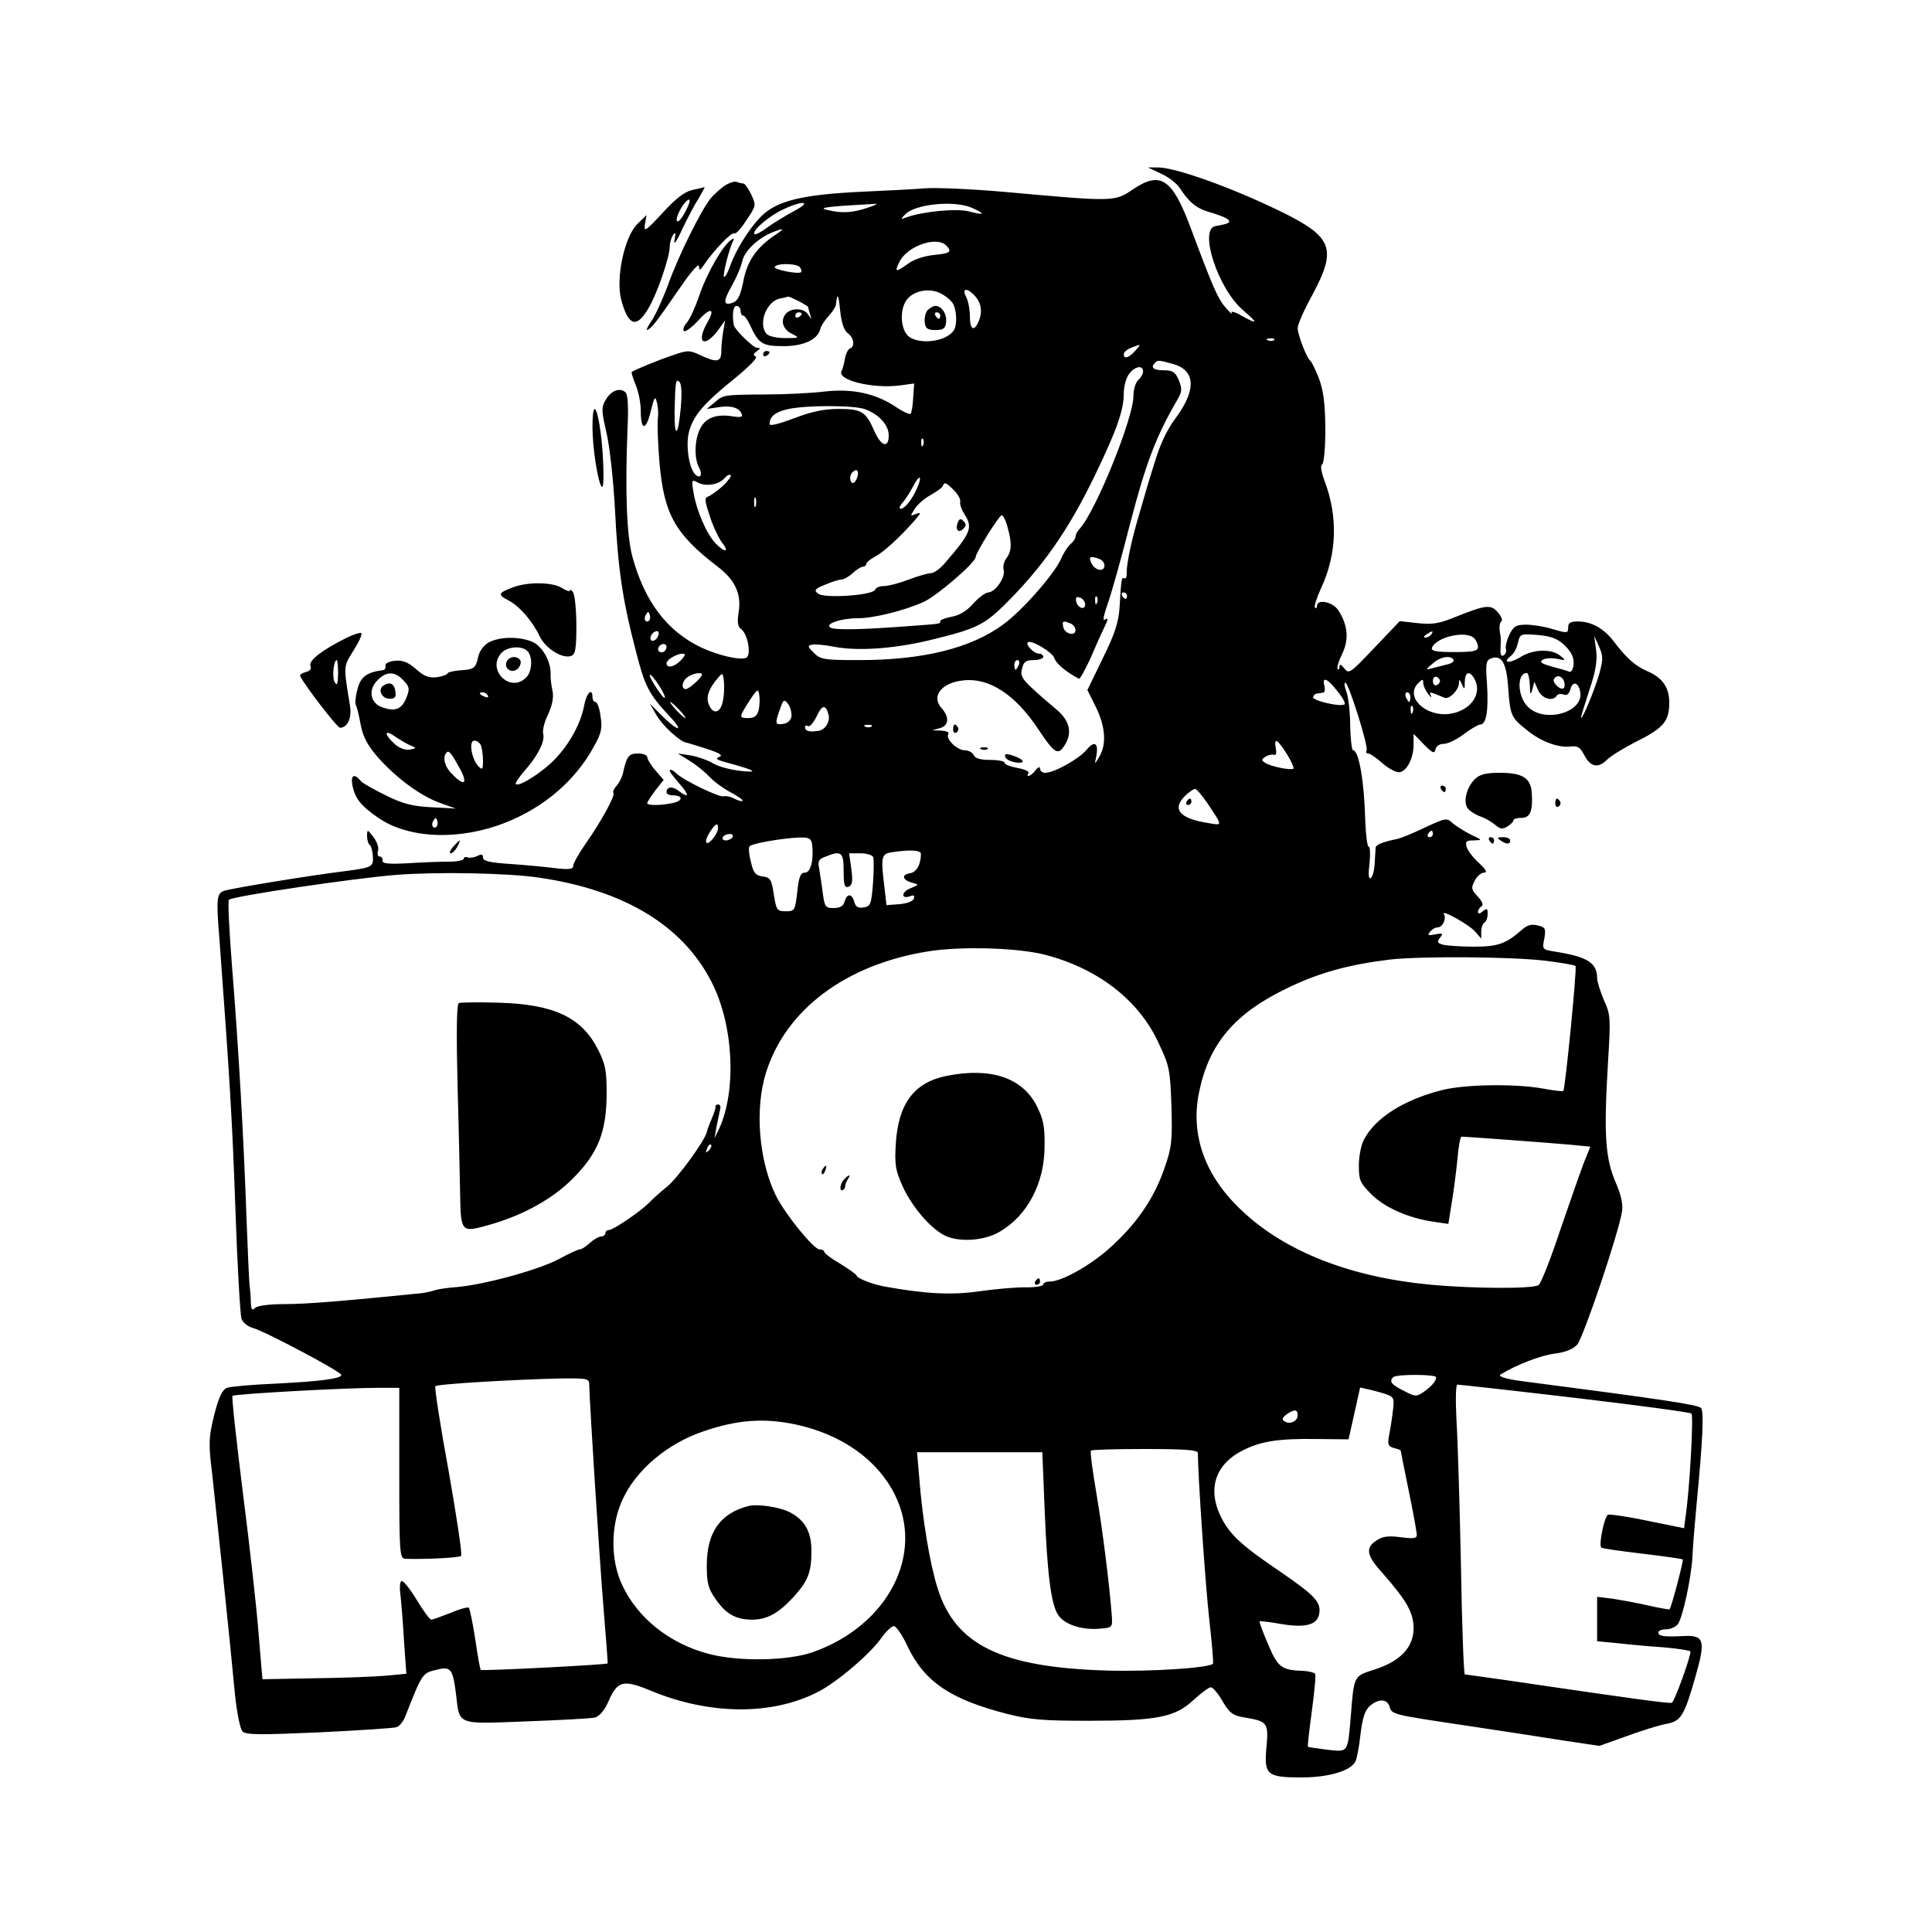 <?xml version="1.0" standalone="no"?>
<!DOCTYPE svg PUBLIC "-//W3C//DTD SVG 20010904//EN"
 "http://www.w3.org/TR/2001/REC-SVG-20010904/DTD/svg10.dtd">
<svg version="1.0" xmlns="http://www.w3.org/2000/svg"
 width="600pt" height="600pt" viewBox="0 0 600 600"
 preserveAspectRatio="xMidYMid meet">
<g transform="translate(0,600) scale(0.1,-0.1)"
fill="#000000" stroke="none">
<path d="M3605 5461 c23 -10 49 -30 59 -45 29 -45 53 -64 93 -75 21 -6 45 -15
53 -20 16 -11 8 -16 -35 -23 -53 -9 7 -194 85 -261 49 -42 47 -46 -5 -17 -21
12 -34 15 -30 8 4 -7 -5 1 -19 17 -24 28 -38 59 -110 252 -56 148 -92 172
-176 116 -59 -40 -56 -40 -400 -9 -102 9 -214 14 -250 11 -36 -3 -119 -7 -185
-10 -198 -9 -277 -29 -326 -82 -35 -37 -73 -99 -90 -145 -7 -21 -16 -38 -20
-38 -7 0 17 94 29 114 3 5 0 6 -6 2 -26 -16 -76 -103 -99 -170 -13 -39 -31
-78 -40 -88 -9 -10 -13 -21 -9 -26 4 -4 23 10 43 31 39 44 56 41 30 -4 -38
-67 -8 -82 37 -19 l18 25 -6 -34 c-3 -18 -6 -46 -6 -62 0 -34 -14 -36 -65 -12
-34 16 -39 16 -88 -1 -47 -16 -117 -45 -125 -51 -2 -2 4 -20 12 -40 9 -21 16
-57 16 -81 0 -62 16 -63 31 -1 11 45 14 49 19 27 4 -14 5 -36 3 -50 -2 -14 0
-75 5 -136 14 -161 48 -222 181 -324 54 -41 74 -85 65 -141 -5 -32 -3 -45 8
-53 21 -16 32 -82 15 -89 -21 -8 -87 8 -139 32 -107 51 -176 143 -214 282 -18
66 -23 207 -15 402 3 61 1 101 -6 108 -17 17 -46 6 -62 -23 -14 -23 -13 -34 2
-100 10 -40 22 -149 27 -243 9 -182 24 -282 65 -438 28 -110 40 -132 104 -201
50 -53 25 -48 -28 6 l-33 33 22 -38 c18 -31 72 -80 90 -83 3 0 31 -9 63 -19
43 -14 54 -21 40 -26 -13 -5 -7 -9 27 -18 85 -23 100 -32 40 -25 -30 3 -68 13
-85 23 -16 10 -48 21 -70 25 l-40 6 37 -23 c21 -13 48 -35 62 -50 14 -15 43
-36 66 -48 22 -12 39 -24 36 -26 -2 -3 -14 1 -26 7 -11 6 -26 9 -33 7 -13 -4
-123 49 -145 70 -14 13 -22 16 -22 8 0 -2 14 -20 31 -40 32 -36 29 -46 -5 -20
-19 14 -36 12 -36 -6 0 -5 9 -9 19 -9 33 0 33 -17 0 -24 -39 -8 -79 -8 -79 0
0 3 11 20 25 39 l26 33 -26 30 c-14 16 -25 35 -25 41 0 6 -13 11 -29 11 -29 0
-35 -9 -47 -64 -3 -11 -11 -27 -19 -36 -8 -9 -13 -19 -10 -22 7 -7 -36 -86
-86 -158 -22 -31 -39 -62 -39 -69 0 -11 -13 -12 -57 -7 -32 4 -95 10 -140 13
-62 4 -83 9 -83 20 0 10 -5 11 -17 5 -10 -5 -24 -7 -30 -5 -7 3 -13 1 -13 -4
0 -5 -21 -9 -47 -9 -27 0 -84 -2 -128 -5 -61 -3 -79 -1 -77 9 1 6 -3 12 -9 12
-6 0 -8 8 -5 18 3 9 -3 28 -14 42 -19 25 -20 25 -20 3 0 -12 4 -24 8 -27 4 -2
9 -18 10 -35 2 -33 -2 -35 -83 -46 -108 -13 -346 -52 -377 -61 -25 -7 -27 -22
-17 -145 32 -434 40 -559 50 -844 6 -175 15 -329 19 -341 5 -12 20 -24 35 -28
35 -9 275 -136 275 -146 0 -11 -62 -20 -205 -27 -71 -3 -139 -9 -150 -13 -15
-6 -25 -27 -40 -85 -17 -70 -18 -87 -6 -183 12 -111 55 -514 71 -687 6 -56 16
-105 23 -112 10 -11 56 -11 237 -3 124 6 232 13 241 16 9 2 23 19 29 37 51
130 52 131 94 141 46 12 52 4 62 -74 12 -99 -1 -94 217 -86 105 4 202 9 214
12 15 4 30 22 42 49 29 66 46 70 133 34 181 -75 374 -77 517 -4 58 29 162 117
198 168 14 20 32 37 39 37 7 0 27 -29 43 -64 53 -110 134 -164 310 -209 71
-18 114 -21 251 -21 213 0 269 11 326 64 24 22 48 40 54 40 6 0 19 -15 30 -32
29 -50 36 -56 82 -63 64 -11 68 -17 61 -92 -8 -85 2 -93 109 -93 83 0 152 20
167 49 5 9 12 47 16 84 6 50 13 74 28 88 27 24 54 24 62 0 8 -26 4 -25 245
-61 113 -17 250 -38 306 -47 l101 -15 84 30 c46 17 101 34 122 38 47 8 57 23
92 146 33 115 28 131 -39 127 -59 -3 -76 0 -76 11 0 6 11 10 24 10 13 0 29 7
36 15 15 18 42 142 46 210 1 28 7 102 13 165 19 197 23 285 14 297 -7 10 -112
26 -551 83 -57 7 -83 16 -71 22 49 30 125 59 166 64 34 4 58 14 71 28 19 21
128 344 139 412 4 23 -2 50 -17 86 -35 80 -40 149 -26 383 8 132 8 144 -13
189 -11 27 -21 57 -21 68 0 48 -30 67 -133 83 -37 6 -38 7 -31 40 5 31 4 35
-21 41 -19 5 -32 1 -48 -13 -50 -44 -75 -53 -149 -53 -40 0 -83 3 -96 6 -19 5
-20 9 -10 22 11 13 9 15 -15 10 -22 -4 -25 -3 -16 8 6 8 17 14 24 14 15 0 28
27 19 41 -10 17 81 -34 98 -55 l18 -21 0 22 c0 12 5 25 10 28 6 3 10 15 10 27
0 17 -2 18 -15 8 -9 -8 -15 -9 -15 -2 0 6 5 14 11 17 7 5 2 16 -12 31 -20 21
-21 27 -9 49 7 14 20 25 29 25 11 0 6 9 -15 29 -18 16 -35 38 -39 50 -5 18 -2
21 22 21 28 1 27 1 -9 18 -20 10 -45 26 -56 35 -19 18 -22 17 -87 -13 -37 -18
-75 -33 -84 -35 -48 -10 -68 -18 -69 -28 0 -7 -2 -29 -3 -50 -1 -21 -7 -41
-12 -44 -7 -4 -8 12 -4 45 3 29 2 52 -2 52 -5 0 -9 35 -11 78 -3 125 -20 222
-38 222 -4 0 -8 35 -9 78 0 42 -6 89 -12 105 -6 15 -7 27 -3 27 10 0 73 -200
66 -211 -3 -5 -1 -9 5 -9 6 0 26 -14 45 -31 20 -17 43 -29 53 -27 23 4 43 44
43 86 l0 33 32 -33 c27 -27 33 -30 36 -15 2 10 13 17 26 17 12 0 40 13 62 30
21 16 45 30 51 30 19 0 26 43 21 126 -5 67 -3 74 15 80 31 10 46 -16 51 -94 6
-85 9 -91 60 -131 43 -35 99 -55 136 -49 20 2 28 -4 40 -27 19 -37 43 -42 70
-15 12 12 51 36 88 55 87 43 105 64 106 119 1 50 -20 81 -69 102 -35 15 -63
39 -101 89 -32 43 -71 65 -114 65 -23 0 -30 -4 -30 -19 0 -18 -3 -18 -47 -5
-25 8 -63 14 -83 14 -32 0 -40 -5 -53 -32 -8 -17 -13 -37 -10 -44 2 -6 -1 -15
-7 -19 -8 -5 -11 2 -10 21 1 16 1 34 0 39 -5 24 -4 40 3 46 4 3 -1 16 -12 28
-22 25 -37 23 -141 -19 -43 -17 -65 -20 -109 -15 l-54 6 -79 -83 c-75 -79 -79
-82 -93 -64 -10 13 -15 15 -15 6 0 -7 -3 -11 -6 -8 -3 4 3 24 14 47 22 45 18
90 -12 136 -17 26 -66 36 -66 13 0 -6 -3 -8 -6 -5 -4 3 5 30 18 59 50 106 54
223 11 336 -10 27 -13 46 -7 50 6 4 10 54 10 112 -1 79 -6 117 -20 155 -11 28
-23 52 -27 55 -11 8 -39 81 -39 101 0 11 20 57 45 102 78 145 64 181 -97 260
-156 76 -328 137 -382 137 l-31 0 40 -19z m-1140 -117 c-28 -15 -65 -38 -83
-51 -18 -14 -36 -23 -39 -20 -9 10 46 57 90 77 64 30 90 24 32 -6z m230 11
c-47 -16 -80 -18 -126 -7 -32 7 2 11 151 19 8 1 -3 -5 -25 -12z m320 1 c47
-20 44 -26 -4 -13 -39 11 -146 0 -196 -18 -18 -7 -19 -6 -4 9 30 32 149 44
204 22z m-605 -84 c-59 -39 -89 -81 -101 -143 -9 -46 -17 -63 -33 -69 -30 -11
-31 4 -3 53 13 23 28 57 32 75 7 33 48 72 95 91 36 14 38 12 10 -7z m528 -34
c20 -20 14 -25 -39 -30 -29 -3 -62 -14 -79 -27 -39 -28 -43 -27 -26 7 25 49
115 79 144 50z m-453 -69 c4 -6 5 -12 3 -14 -7 -8 -87 8 -82 16 7 13 72 11 79
-2z m438 -81 c12 -6 27 -18 34 -27 14 -18 17 -70 5 -87 -25 -38 -117 -46 -145
-14 -19 23 -22 71 -6 101 18 35 73 48 112 27z m101 -3 c22 -22 28 -49 17 -79
-15 -38 -29 -32 -29 13 0 22 -6 49 -12 60 -13 25 2 28 24 6z m-391 -120 c19
-13 23 -41 7 -47 -6 -2 -13 -16 -16 -32 -3 -16 -7 -33 -10 -37 -18 -29 95 -57
181 -46 l44 6 -3 -44 c-1 -24 -5 -47 -8 -50 -3 -3 -23 6 -44 20 -63 43 -136
59 -224 49 -41 -5 -122 -9 -180 -9 -134 -1 -133 -1 -161 -25 l-24 -20 34 5
c40 7 67 -1 74 -20 5 -10 -2 -12 -28 -8 -50 8 -83 -4 -100 -37 -18 -34 -20
-93 -4 -122 12 -22 4 -37 -12 -21 -20 20 -30 92 -19 133 14 50 45 87 142 165
45 37 73 65 65 68 -9 4 -8 8 3 16 12 8 12 11 1 11 -12 0 -69 56 -72 70 -6 33
-2 60 8 60 7 0 13 -7 13 -15 0 -8 3 -15 8 -15 4 0 13 -12 20 -27 28 -61 39
-68 105 -68 64 0 108 21 115 55 2 8 13 25 25 38 12 13 22 29 23 35 4 40 8 35
13 -16 4 -39 12 -63 24 -72z m-153 100 c17 -9 30 -17 30 -19 0 -3 3 -13 6 -23
5 -17 5 -17 -6 0 -13 21 -53 22 -70 2 -17 -21 -9 -48 20 -62 24 -12 23 -13
-20 -13 -26 0 -51 5 -58 12 -29 29 -3 103 41 111 12 2 23 5 25 6 2 0 16 -6 32
-14z m10 -39 c0 -3 -4 -8 -10 -11 -5 -3 -10 -1 -10 4 0 6 5 11 10 11 6 0 10
-2 10 -4z m1467 -82 c-3 -3 -12 -4 -19 -1 -8 3 -5 6 6 6 11 1 17 -2 13 -5z
m-432 -34 c-20 -22 -35 -26 -35 -10 0 6 10 15 23 20 32 13 32 12 12 -10z m117
-40 c72 -20 74 -81 8 -170 -27 -36 -48 -82 -65 -139 -15 -47 -35 -115 -45
-151 -25 -82 -41 -158 -41 -188 1 -13 -3 -21 -7 -18 -9 5 -10 -3 -15 -89 -3
-47 -14 -82 -52 -159 l-48 -99 27 -54 c29 -60 33 -115 10 -153 -15 -25 -15
-25 -10 -2 9 44 -4 54 -29 24 -24 -29 -101 -72 -129 -72 -9 0 -16 6 -16 13 -1
7 -6 5 -14 -5 -13 -18 -32 -25 -22 -9 4 5 -12 12 -34 16 -22 4 -40 11 -40 16
0 5 -20 9 -45 9 -31 0 -47 5 -51 15 -4 8 -16 15 -28 15 -24 0 -60 36 -51 50 4
6 -6 10 -22 11 l-28 1 25 7 c27 8 29 34 4 62 -33 37 0 79 68 86 80 9 161 -44
232 -151 50 -75 61 -82 80 -54 27 39 20 77 -20 112 -111 94 -117 102 -110 129
5 22 12 27 36 27 17 0 30 5 30 10 0 6 -6 10 -14 10 -15 0 -42 28 -34 35 9 10
78 -31 83 -50 5 -16 36 -42 76 -63 3 -1 18 26 34 60 15 35 33 76 41 92 17 35
17 39 4 31 -6 -3 -1 18 9 47 11 29 43 143 71 253 49 188 80 269 145 381 16 27
17 35 6 63 -11 26 -19 31 -47 31 -32 0 -42 9 -27 23 8 9 11 9 55 -3z m-92 -24
c0 -7 -7 -19 -15 -26 -8 -7 -15 -29 -15 -50 0 -68 -116 -355 -166 -411 -8 -8
-14 -20 -14 -26 0 -6 -7 -16 -16 -23 -8 -8 -21 -27 -28 -44 -21 -48 -120 -161
-180 -205 -100 -74 -249 -111 -448 -111 -109 0 -120 2 -140 22 -20 20 -21 23
-6 26 9 2 41 -1 71 -7 75 -14 193 -5 307 24 128 31 156 45 215 102 122 120
203 236 286 408 68 141 89 202 89 253 0 21 7 48 16 60 17 24 44 30 44 8z
m-1436 -114 c-8 -89 -20 -95 -19 -9 2 94 4 102 15 91 7 -7 8 -38 4 -82z m573
-3 c43 -16 73 -49 73 -81 0 -41 -23 -35 -44 12 -27 62 -40 70 -111 70 -46 0
-84 -8 -139 -29 -48 -18 -76 -25 -76 -18 0 23 17 37 55 46 56 13 208 13 242 0z
m180 -111 c-3 -8 -6 -5 -6 6 -1 11 2 17 5 13 3 -3 4 -12 1 -19z m-204 -98 c-3
-11 -9 -20 -14 -20 -10 0 -12 24 -2 33 13 13 21 7 16 -13z m-419 -30 c-17 -15
-38 -30 -45 -32 -12 -4 -10 -15 6 -63 10 -31 28 -68 38 -81 24 -30 7 -31 -21
-1 -28 29 -59 102 -68 156 -7 42 -6 43 14 32 25 -13 66 -6 83 15 7 8 15 12 18
8 3 -3 -8 -18 -25 -34z m604 -6 c-15 -35 -38 -64 -51 -64 -6 0 -3 8 5 18 9 9
23 32 33 50 20 40 31 37 13 -4z m114 -6 c13 -13 22 -29 20 -36 -2 -8 4 -24 12
-37 28 -43 23 -58 -58 -152 -15 -18 -35 -33 -45 -33 -9 0 -40 -9 -69 -20 -29
-11 -63 -20 -76 -20 -14 0 -26 -5 -28 -11 -6 -18 -156 -28 -177 -13 -14 11
-11 15 21 28 21 9 43 16 51 16 7 0 23 9 35 20 12 11 26 20 32 20 5 0 10 4 10
8 0 5 12 15 27 23 27 14 77 60 123 112 21 25 22 27 5 21 -19 -8 -19 -7 -4 16
9 14 31 33 50 43 19 11 36 23 37 28 5 13 10 11 34 -13z m-615 -50 c-3 -7 -5
-2 -5 12 0 14 2 19 5 13 2 -7 2 -19 0 -25z m782 -65 c14 -50 13 -74 -3 -96 -8
-10 -12 -26 -9 -37 6 -23 -26 -69 -48 -70 -8 0 -29 -15 -46 -34 -19 -22 -43
-37 -66 -41 -21 -4 -37 -10 -37 -14 0 -9 4 -8 -105 -16 -147 -11 -223 -12
-236 -4 -19 11 32 29 85 29 49 0 142 23 203 50 40 17 163 123 163 140 0 13 73
130 81 130 4 0 13 -17 18 -37z m285 -99 c9 -3 16 -12 16 -20 0 -21 -28 -17
-40 6 -11 21 -4 25 24 14z m86 -114 c0 -5 -2 -10 -4 -10 -3 0 -8 5 -11 10 -3
6 -1 10 4 10 6 0 11 -4 11 -10z m-130 -27 c0 -20 -24 -11 -28 10 -2 12 1 15
12 11 9 -3 16 -13 16 -21z m37 5 c-3 -8 -6 -5 -6 6 -1 11 2 17 5 13 3 -3 4
-12 1 -19z m-1391 -55 c-10 -10 -19 5 -10 18 6 11 8 11 12 0 2 -7 1 -15 -2
-18z m1308 -9 c9 -3 16 -13 16 -21 0 -20 -34 -12 -38 10 -4 19 -1 20 22 11z
m-1280 -39 c-6 -16 -24 -21 -24 -7 0 11 11 22 21 22 5 0 6 -7 3 -15z m2401 5
c-3 -5 -12 -10 -18 -10 -7 0 -6 4 3 10 19 12 23 12 15 0z m133 -12 c7 -7 12
-19 12 -27 0 -13 -14 -16 -74 -16 -55 0 -72 3 -69 13 13 34 106 55 131 30z
m282 -23 c20 -20 28 -36 27 -56 -1 -18 -7 -27 -14 -25 -6 3 -31 10 -54 16 -32
9 -39 14 -28 21 8 5 28 6 44 3 29 -6 29 -5 10 10 -28 22 -84 20 -124 -5 -34
-21 -57 -18 -29 4 9 6 19 25 22 41 7 28 8 28 62 24 42 -4 61 -11 84 -33z m106
-90 c-15 -51 -55 -147 -56 -133 0 4 12 42 26 85 19 57 25 90 21 123 l-6 45 15
-33 c13 -30 13 -40 0 -87z m-2896 87 c0 -13 -12 -22 -22 -16 -10 6 -1 24 13
24 5 0 9 -4 9 -8z m45 -42 c-19 -21 -45 -27 -45 -10 0 11 30 29 49 30 11 0 10
-5 -4 -20z m2399 1 c3 -5 -6 -12 -22 -15 -15 -4 -36 -9 -47 -12 -18 -5 -18 -3
4 15 24 22 56 27 65 12z m-1350 -16 c-4 -8 -8 -15 -10 -15 -2 0 -4 7 -4 15 0
8 4 15 10 15 5 0 7 -7 4 -15z m-1110 -76 c10 -17 14 -29 8 -26 -5 4 -20 24
-32 44 -12 20 -16 32 -8 26 7 -6 22 -26 32 -44z m126 46 c0 -9 -40 -45 -50
-45 -17 0 -11 28 8 39 18 11 42 14 42 6z m65 -82 c-7 -38 -31 -44 -44 -10 -9
23 0 48 28 81 15 18 16 17 19 -9 2 -16 1 -43 -3 -62z m2335 67 c24 -46 -14
-98 -78 -107 -75 -10 -140 53 -98 95 14 14 16 14 16 1 0 -8 7 -24 16 -35 8
-10 12 -13 8 -5 -7 14 -5 14 42 -6 15 -6 44 24 45 45 0 14 2 13 9 -3 8 -18 9
-17 9 8 1 32 16 35 31 7z m171 -17 c1 -31 2 -34 8 -14 l6 24 12 -27 c12 -26
46 -36 58 -16 3 5 13 6 21 3 10 -4 17 2 21 16 7 29 27 21 31 -11 7 -62 -113
-94 -163 -43 -33 32 -35 105 -3 105 4 0 8 -17 9 -37z m-279 12 c0 -5 -5 -11
-11 -13 -6 -2 -11 4 -11 13 0 9 5 15 11 13 6 -2 11 -8 11 -13z m385 0 c3 -9 3
-19 -1 -22 -8 -9 -37 18 -30 28 8 14 24 11 31 -6z m-704 -31 c16 -19 26 -38
23 -41 -10 -10 -101 11 -98 22 1 6 7 11 12 11 6 1 14 2 19 3 5 0 7 10 4 21 -8
30 9 24 40 -16z m-1797 -60 c-5 -17 -13 -24 -31 -24 -31 0 -31 1 2 53 25 38
28 40 31 18 2 -12 1 -34 -2 -47z m2024 41 c0 -8 -2 -15 -4 -15 -2 0 -6 7 -10
15 -3 8 -1 15 4 15 6 0 10 -7 10 -15z m-1922 -60 c-2 -12 -12 -21 -25 -23 -26
-4 -27 0 -11 45 11 31 13 33 26 16 7 -10 11 -27 10 -38z m-348 20 c13 -14 21
-25 18 -25 -2 0 -15 11 -28 25 -13 14 -21 25 -18 25 2 0 15 -11 28 -25z m463
-14 c6 -23 -11 -49 -33 -51 -27 -4 -40 0 -40 11 0 5 4 8 9 4 6 -3 17 10 27 30
17 37 28 38 37 6z m1814 7 c-3 -8 -6 -5 -6 6 -1 11 2 17 5 13 3 -3 4 -12 1
-19z m-1680 -44 c-3 -3 -12 -4 -19 -1 -8 3 -5 6 6 6 11 1 17 -2 13 -5z m1289
-85 c14 -22 23 -43 21 -46 -7 -6 -70 6 -88 18 -12 8 -12 10 1 19 8 5 20 8 26
6 7 -3 9 5 6 20 -6 35 4 30 34 -17z m-248 -151 c50 -75 50 -72 4 -64 -90 14
-114 44 -70 86 12 11 25 20 29 20 5 0 21 -19 37 -42z m-1518 -80 c-1 -18 -29
-53 -36 -45 -4 3 1 18 10 32 18 28 26 32 26 13z m2220 -18 c0 -5 -5 -10 -11
-10 -5 0 -7 5 -4 10 3 6 8 10 11 10 2 0 4 -4 4 -10z m-2175 -10 c-3 -5 -13
-10 -21 -10 -8 0 -12 5 -9 10 3 6 13 10 21 10 8 0 12 -4 9 -10z m247 -22 c6
-47 -4 -88 -22 -88 -14 0 -19 -12 -24 -60 -7 -58 -8 -60 -36 -60 -27 0 -29 3
-37 53 -7 46 -11 52 -34 55 -22 3 -29 10 -37 45 -6 23 -8 45 -4 49 9 9 102 25
154 27 31 1 37 -3 40 -21z m338 -30 c0 -33 -14 -57 -34 -60 -27 -4 -24 -21 6
-29 23 -6 23 -6 -5 -18 -29 -11 -29 -35 0 -24 11 4 14 2 11 -8 -3 -8 -21 -15
-45 -17 l-40 -3 -6 53 c-12 96 -10 106 21 111 59 9 92 7 92 -5z m-240 -53 c0
-44 3 -53 15 -49 12 5 14 16 9 55 l-7 49 36 0 c19 0 37 -6 39 -12 2 -7 2 -44
-1 -83 -5 -64 -8 -70 -29 -73 -17 -3 -25 2 -29 17 -7 27 -23 27 -30 1 -4 -14
-14 -20 -34 -20 -26 0 -28 4 -34 48 -3 26 -9 59 -11 75 -5 22 -1 29 18 36 51
21 58 15 58 -44z m-943 -21 c263 -39 444 -149 533 -324 68 -133 78 -334 24
-454 l-15 -31 6 35 c4 19 9 43 11 53 3 9 1 17 -5 17 -6 0 -10 -3 -9 -7 1 -5
-5 -21 -12 -38 -7 -16 -14 -35 -15 -41 -6 -26 -89 -141 -123 -169 -20 -16 -46
-39 -57 -51 -27 -27 -111 -84 -124 -84 -6 0 -11 -4 -11 -10 0 -5 -6 -10 -13
-10 -7 0 -23 -9 -35 -20 -12 -11 -26 -20 -31 -20 -6 0 -36 -14 -67 -31 -63
-33 -227 -78 -314 -86 -30 -2 -62 -7 -70 -10 -8 -3 -26 -7 -40 -9 -249 -25
-359 -34 -426 -34 -49 0 -85 -5 -92 -12 -9 -9 -12 -5 -13 17 0 17 -2 37 -3 45
-2 8 -6 101 -10 205 -9 260 -25 540 -45 788 -9 115 -14 210 -10 213 20 12 384
66 519 77 127 10 351 6 447 -9z m1568 -239 c163 -42 291 -140 352 -272 35 -73
37 -85 41 -198 3 -107 1 -128 -21 -191 -31 -91 -82 -168 -161 -241 -61 -58
-157 -113 -196 -113 -11 0 -20 -4 -20 -9 0 -5 -24 -9 -52 -9 -29 1 -95 -5
-145 -12 -89 -13 -172 -8 -298 15 -38 7 -85 26 -85 34 0 3 -23 19 -50 36 -28
16 -50 33 -50 37 0 4 -7 8 -15 8 -18 0 -105 107 -135 166 -53 108 -67 269 -31
383 61 195 247 335 501 376 102 17 279 12 365 -10z m1557 -19 c47 -6 89 -13
91 -16 5 -5 -32 -382 -38 -388 -2 -2 -29 1 -61 7 -86 16 -246 14 -318 -5 -118
-30 -206 -87 -240 -153 -9 -16 -16 -53 -16 -81 0 -45 4 -54 39 -89 41 -41 115
-74 192 -85 l47 -7 10 63 c6 35 14 96 18 136 3 39 9 72 13 72 16 0 283 -20
338 -25 l62 -6 -21 -52 c-11 -29 -44 -124 -74 -211 -29 -88 -59 -163 -66 -167
-18 -12 -201 -11 -333 1 -249 23 -452 102 -587 229 -116 108 -162 236 -134
370 31 150 110 243 271 321 100 49 192 74 321 90 99 11 384 9 486 -4z m-2601
-589 c-10 -9 -11 -8 -5 6 3 10 9 15 12 12 3 -3 0 -11 -7 -18z m2259 -704 c0
-13 -14 -28 -39 -46 -22 -15 -26 -15 -62 4 -38 19 -46 29 -32 42 9 10 133 9
133 0z m-2630 -25 c1 -55 31 -529 44 -688 8 -96 14 -175 13 -176 -4 -4 -391
-24 -394 -20 -2 2 -10 45 -17 95 -8 51 -17 95 -20 98 -3 3 -29 -4 -57 -16 -28
-11 -55 -21 -60 -21 -4 0 -24 27 -44 60 -20 33 -41 60 -47 60 -6 0 -8 -18 -4
-47 3 -27 8 -91 11 -145 l7 -96 -64 -6 c-34 -3 -135 -7 -223 -8 l-160 -3 -12
143 c-6 78 -28 275 -49 438 -20 162 -35 296 -32 299 5 6 351 25 451 25 l67 0
0 -265 c0 -245 1 -265 18 -266 60 -2 168 3 174 9 4 4 -14 123 -39 265 -26 141
-44 259 -41 262 6 7 251 21 386 24 89 1 92 0 92 -21z m3060 -39 c195 -23 359
-45 363 -49 7 -7 -6 -244 -19 -325 l-4 -31 -113 23 c-61 13 -117 21 -123 19
-11 -4 -30 -94 -21 -102 2 -3 60 -11 127 -19 67 -8 124 -16 126 -18 3 -3 -35
-148 -41 -155 -1 -1 -31 4 -66 12 -35 8 -85 17 -111 21 l-48 6 0 -69 0 -69 63
-6 c34 -4 99 -10 145 -13 45 -4 82 -10 82 -13 -1 -21 -50 -156 -58 -159 -9 -3
-113 11 -507 69 -71 10 -133 19 -136 19 -3 0 -9 154 -12 343 -4 188 -10 390
-14 450 -3 61 -2 107 3 107 5 0 169 -18 364 -41z m-582 10 c21 -8 23 -13 17
-56 -3 -27 -9 -61 -12 -76 -4 -23 -1 -29 16 -34 12 -3 21 -6 21 -8 0 -1 11
-57 25 -125 14 -68 25 -129 25 -137 0 -11 -11 -12 -50 -7 -38 5 -56 3 -75 -10
-36 -23 -31 -47 19 -102 74 -84 96 -122 96 -171 0 -59 -42 -103 -122 -128 -64
-21 -63 -17 -73 -145 -10 -115 -7 -111 -73 -104 -31 4 -58 8 -60 9 -2 2 4 51
12 111 8 59 13 111 10 116 -3 4 -20 8 -37 9 -67 2 -79 11 -109 83 -16 37 -28
69 -26 71 2 1 30 -2 64 -8 75 -13 112 -4 120 27 9 39 -9 59 -123 137 -121 82
-157 116 -184 174 -39 84 -13 159 71 201 56 28 110 37 232 35 l96 -1 18 80 18
81 31 -7 c16 -4 40 -10 53 -15z m-278 -64 c0 -19 -24 -30 -41 -19 -9 5 -7 11
6 21 24 17 35 17 35 -2z m-1558 -29 c142 -31 253 -109 307 -218 93 -186 -22
-407 -255 -489 -77 -27 -231 -30 -324 -5 -121 32 -220 111 -268 214 -36 77
-36 182 0 262 42 94 140 177 253 215 105 36 188 42 287 21z m1248 -88 c0 -66
24 -421 36 -522 8 -71 13 -131 11 -133 -14 -13 -195 -25 -331 -21 -326 10
-469 79 -524 255 -24 75 -47 214 -57 341 l-7 82 194 0 195 0 7 -172 c8 -205
20 -300 42 -333 19 -30 74 -48 129 -43 39 3 40 4 38 38 -8 104 -29 270 -48
382 -12 70 -20 130 -17 133 3 3 79 5 169 5 121 0 163 -3 163 -12z"/>
<path d="M2880 5036 c-6 -8 -10 -25 -8 -38 2 -18 9 -23 33 -23 24 0 31 5 33
23 4 25 -13 52 -33 52 -7 0 -18 -7 -25 -14z m40 -16 c0 -5 -2 -10 -4 -10 -3 0
-8 5 -11 10 -3 6 -1 10 4 10 6 0 11 -4 11 -10z"/>
<path d="M2370 4899 c0 -5 5 -7 10 -4 6 3 10 8 10 11 0 2 -4 4 -10 4 -5 0 -10
-5 -10 -11z"/>
<path d="M2960 3734 c0 -8 5 -12 10 -9 6 4 8 11 5 16 -9 14 -15 11 -15 -7z"/>
<path d="M3048 3673 c7 -3 16 -2 19 1 4 3 -2 6 -13 5 -11 0 -14 -3 -6 -6z"/>
<path d="M3122 3649 c3 -8 18 -15 34 -17 33 -4 24 11 -15 23 -17 5 -22 4 -19
-6z"/>
<path d="M2974 4376 c-8 -22 3 -33 18 -18 9 9 9 15 0 24 -9 9 -13 7 -18 -6z"/>
<path d="M3685 3510 c-3 -5 -1 -10 4 -10 6 0 11 5 11 10 0 6 -2 10 -4 10 -3 0
-8 -4 -11 -10z"/>
<path d="M1425 2885 c-7 -3 -8 -93 -4 -257 4 -139 7 -291 8 -338 2 -115 4
-118 83 -96 110 30 204 82 268 147 77 78 103 142 104 260 0 74 -3 92 -27 140
-51 100 -137 140 -307 145 -63 2 -119 1 -125 -1z"/>
<path d="M2941 2659 c-102 -20 -151 -86 -159 -210 -4 -68 -1 -84 22 -135 29
-62 83 -126 128 -150 44 -23 125 -18 173 11 86 50 139 151 139 265 1 62 -4 85
-24 125 -45 88 -142 121 -279 94z"/>
<path d="M2555 2369 c-4 -6 -5 -12 -2 -15 2 -3 7 2 10 11 7 17 1 20 -8 4z"/>
<path d="M2622 2338 c-7 -7 -12 -19 -12 -27 0 -14 15 -7 15 7 0 4 4 13 8 20
10 15 5 16 -11 0z"/>
<path d="M3215 2020 c-3 -5 -1 -10 4 -10 6 0 11 5 11 10 0 6 -2 10 -4 10 -3 0
-8 -4 -11 -10z"/>
<path d="M2325 1323 c-88 -22 -130 -82 -130 -184 0 -56 4 -72 28 -106 32 -46
63 -63 113 -63 46 0 82 20 128 70 46 51 56 77 56 144 0 59 -21 96 -68 120 -32
16 -99 26 -127 19z"/>
<path d="M2250 5423 c-14 -10 -33 -27 -42 -38 -28 -32 -103 -183 -133 -269
-16 -43 -39 -94 -52 -113 -13 -19 -18 -31 -11 -27 15 9 25 22 101 132 33 48
57 76 58 65 0 -15 3 -14 17 7 31 45 84 100 92 95 5 -3 22 16 38 41 30 45 31
46 15 80 -9 19 -20 34 -24 34 -4 0 -13 2 -21 5 -7 3 -24 -3 -38 -12z"/>
<path d="M2150 5410 c-25 -6 -52 -27 -93 -72 -53 -57 -58 -60 -54 -34 l5 28
-29 -28 c-40 -40 -67 -168 -50 -234 22 -83 48 -91 85 -27 27 45 66 159 66 192
0 11 5 27 10 35 8 11 9 7 5 -15 -4 -19 6 -6 24 34 17 35 40 79 52 97 11 19 19
34 17 33 -2 -1 -19 -5 -38 -9z m-23 -70 c-12 -22 -23 -33 -25 -25 -4 15 26 65
38 65 5 0 -1 -18 -13 -40z"/>
<path d="M1840 4672 c0 -62 17 -172 29 -184 4 -4 6 18 5 50 -3 146 -34 268
-34 134z"/>
<path d="M1593 4176 c-46 -17 -48 -23 -15 -40 35 -18 75 -64 98 -112 18 -38
71 -71 98 -61 13 5 16 23 16 94 0 48 -5 95 -10 103 -5 8 -10 11 -10 6 0 -4
-11 -1 -25 8 -28 18 -104 20 -152 2z"/>
<path d="M1080 4021 c-76 -37 -122 -72 -116 -88 4 -10 -1 -17 -14 -20 -12 -3
-20 -9 -18 -12 12 -27 115 -161 124 -161 23 0 37 30 31 68 -21 128 -21 120 11
172 17 27 28 51 24 54 -4 2 -23 -4 -42 -13z m-30 -113 c-1 -34 -3 -39 -11 -26
-8 15 -3 68 7 68 2 0 4 -19 4 -42z"/>
<path d="M1518 4005 c-16 -9 -29 -27 -33 -45 -8 -36 -12 -39 -59 -42 -20 -2
-36 -6 -36 -9 0 -4 -15 -9 -32 -12 -26 -3 -40 2 -66 25 -25 22 -42 28 -65 26
-19 -2 -31 -8 -30 -15 2 -7 -2 -14 -7 -14 -51 -7 -70 -20 -80 -60 -6 -22 -8
-44 -5 -48 3 -5 10 -33 15 -61 7 -38 21 -64 52 -100 58 -66 133 -121 193 -143
l50 -18 -75 4 c-59 3 -90 11 -142 37 -37 18 -73 38 -79 46 -20 24 -31 16 -24
-18 9 -39 26 -61 80 -98 94 -65 252 -71 394 -15 120 47 218 131 275 236 24 42
27 58 21 95 -3 24 -10 44 -16 44 -5 0 -9 7 -9 15 0 30 -18 14 -25 -22 -10 -57
-44 -120 -89 -168 -38 -41 -114 -90 -124 -80 -3 2 9 20 26 40 42 47 65 93 59
116 -3 11 4 38 15 60 13 29 18 52 14 73 -4 17 -7 42 -6 55 0 41 -29 89 -62
100 -42 15 -98 13 -130 -4z m120 -27 c17 -17 15 -64 -4 -82 -49 -50 -124 24
-77 76 18 20 63 24 81 6z m-388 -88 c23 -23 24 -30 9 -64 -14 -29 -33 -36 -71
-23 -37 12 -46 53 -17 83 27 29 53 30 79 4z m265 -50 c3 -6 -1 -7 -9 -4 -18 7
-21 14 -7 14 6 0 13 -4 16 -10z m-240 -155 c19 -8 19 -9 -3 -13 -15 -2 -33 5
-48 19 -33 31 -30 45 4 21 15 -10 36 -23 47 -27z m219 -1 c3 -9 6 -30 6 -47 0
-27 -2 -29 -14 -17 -22 23 -31 80 -13 80 8 0 18 -7 21 -16z m-63 -76 c22 -43
10 -50 -26 -13 -24 23 -32 54 -18 68 7 8 15 -2 44 -55z m-75 -175 c-10 -10
-19 5 -10 18 6 11 8 11 12 0 2 -7 1 -15 -2 -18z"/>
<path d="M1573 3944 c-8 -22 18 -37 36 -20 7 8 10 19 7 25 -10 16 -36 13 -43
-5z"/>
<path d="M1191 3871 c-19 -12 -6 -41 19 -41 16 0 21 5 18 22 -3 25 -17 32 -37
19z"/>
<path d="M4580 3580 c-25 -25 -36 -68 -23 -89 6 -9 23 -20 39 -26 16 -5 37
-18 48 -27 15 -13 22 -14 37 -5 11 7 19 15 19 19 0 5 11 8 25 8 27 0 36 21 32
78 -3 46 -29 62 -99 62 -44 0 -63 -5 -78 -20z"/>
<path d="M4475 3550 c3 -5 8 -10 11 -10 2 0 4 5 4 10 0 6 -5 10 -11 10 -5 0
-7 -4 -4 -10z"/>
<path d="M4830 3504 c0 -8 5 -12 10 -9 6 4 8 11 5 16 -9 14 -15 11 -15 -7z"/>
<path d="M4625 3390 c3 -5 8 -10 11 -10 2 0 4 5 4 10 0 6 -5 10 -11 10 -5 0
-7 -4 -4 -10z"/>
<path d="M4660 3390 c19 -13 30 -13 30 0 0 6 -10 10 -22 10 -19 0 -20 -2 -8
-10z"/>
<path d="M1407 3370 c-9 -11 -13 -20 -7 -20 5 0 14 9 20 20 6 11 9 20 8 20 -2
0 -11 -9 -21 -20z"/>
</g>
</svg>
